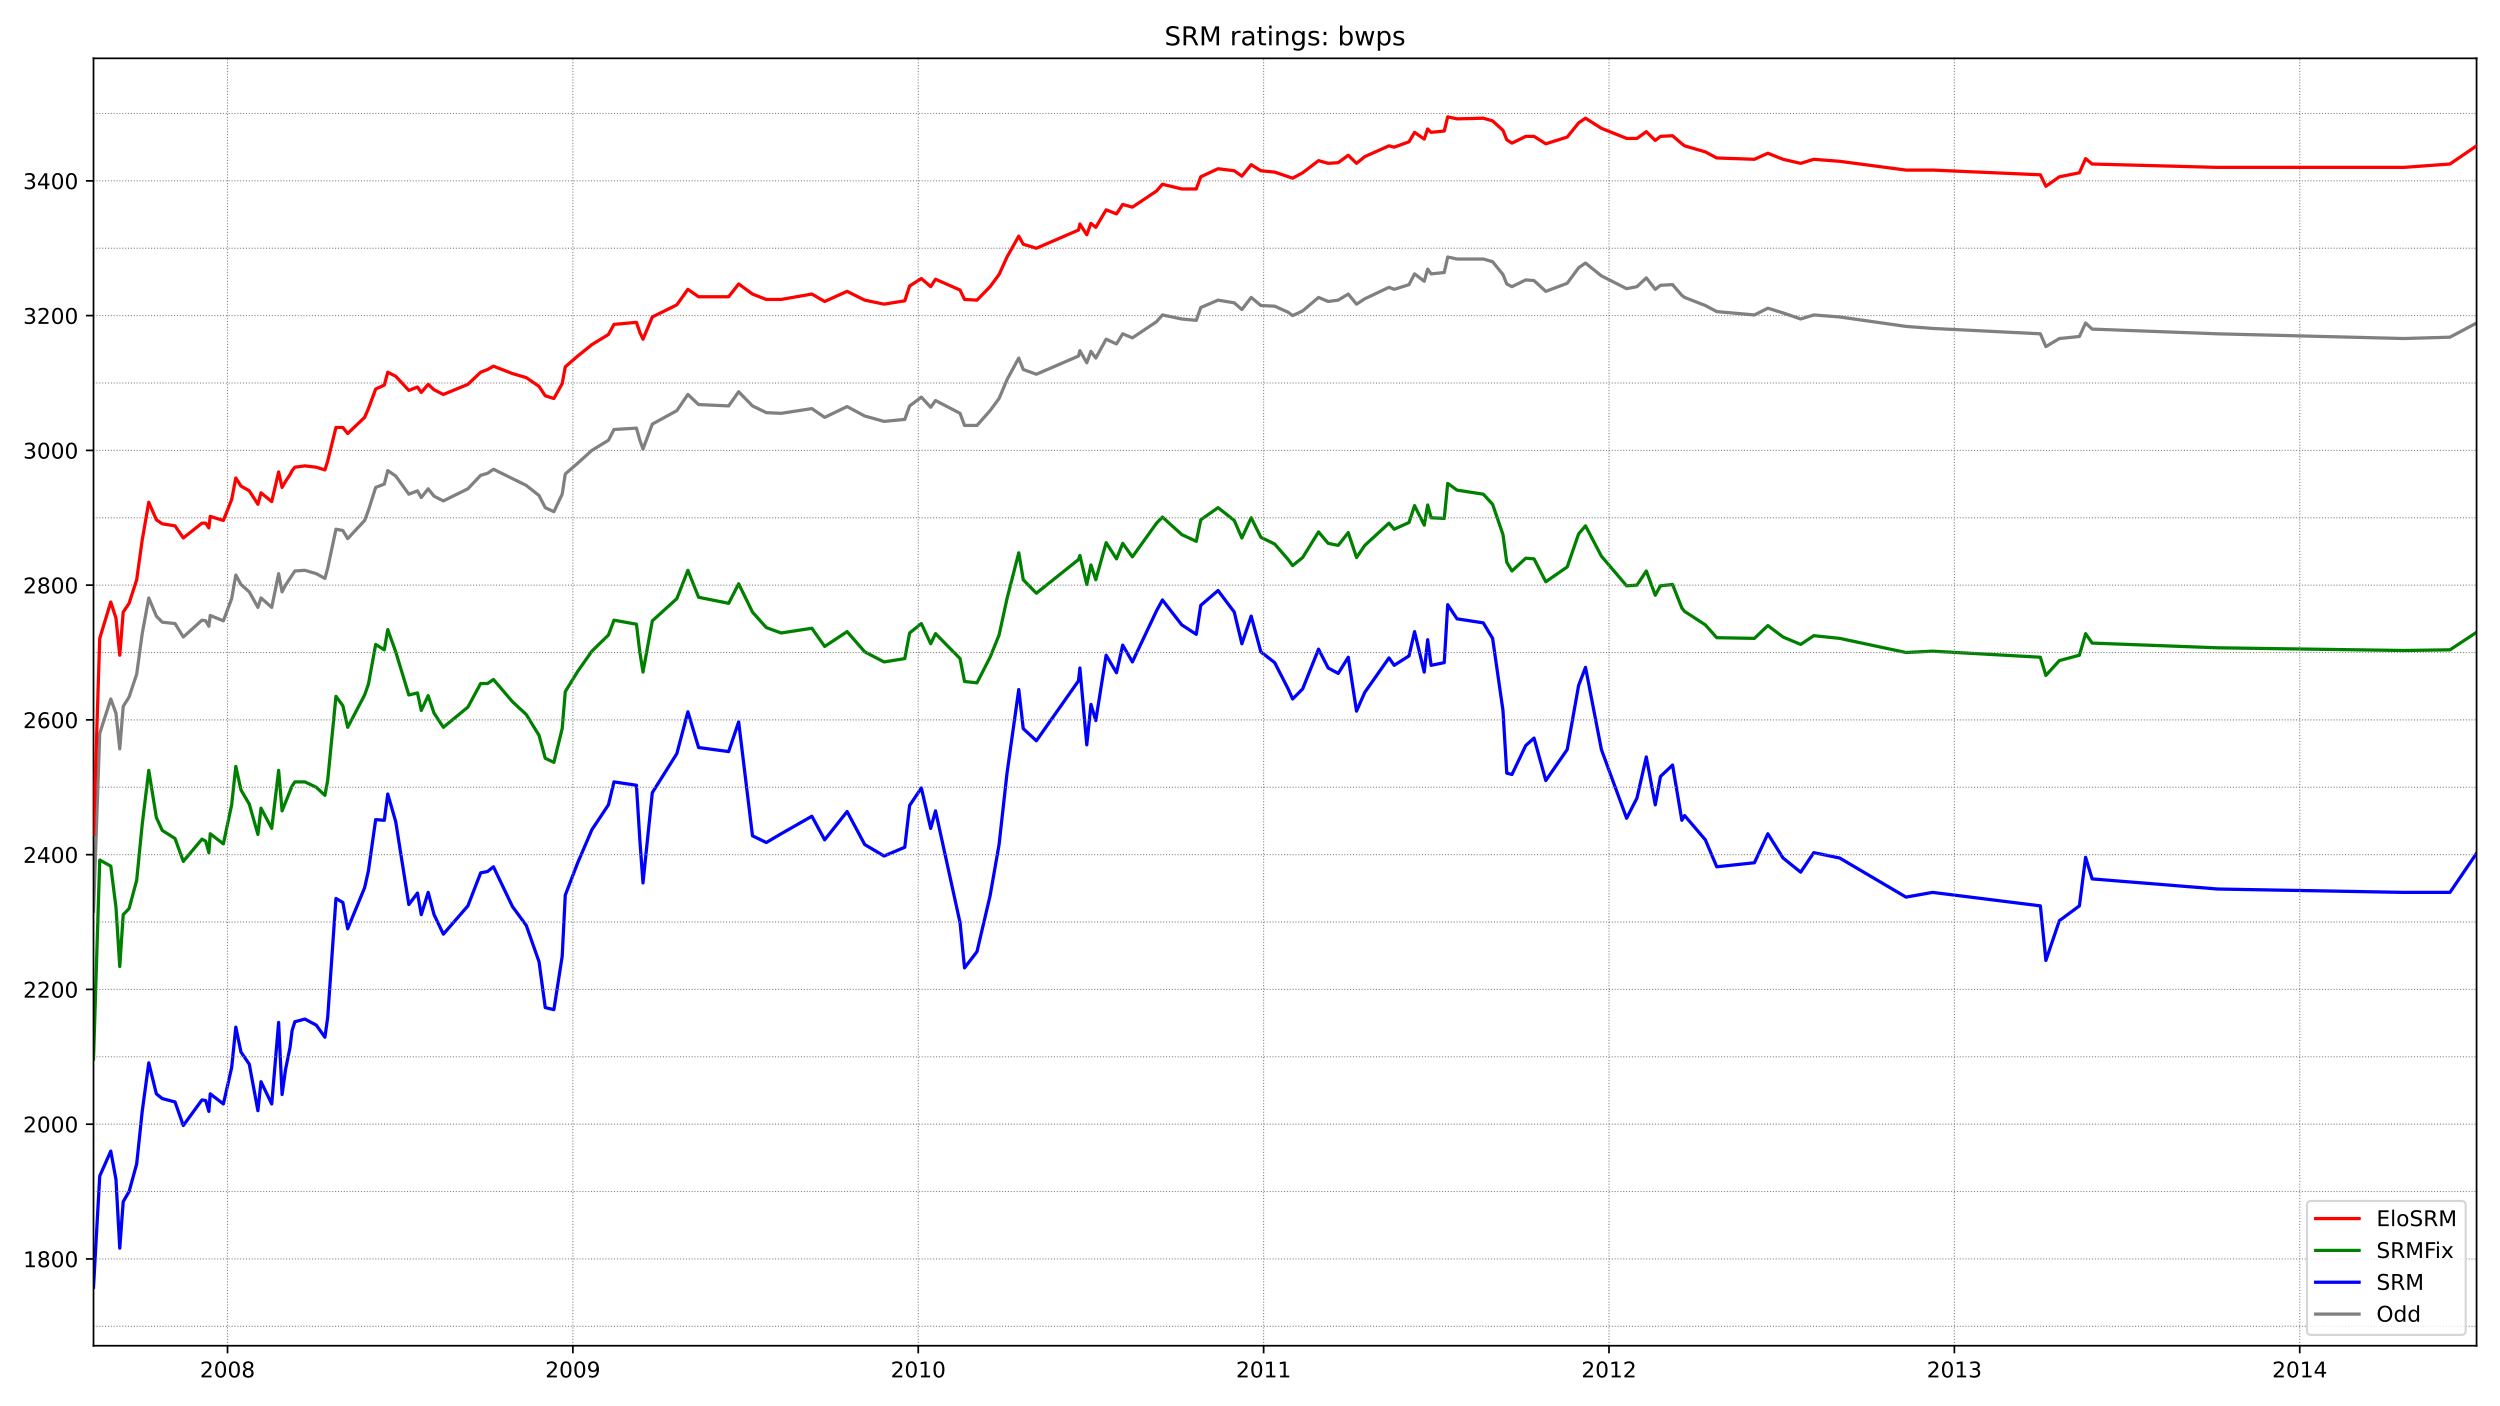 <?xml version="1.0" encoding="utf-8" standalone="no"?>
<!DOCTYPE svg PUBLIC "-//W3C//DTD SVG 1.1//EN"
  "http://www.w3.org/Graphics/SVG/1.1/DTD/svg11.dtd">
<!-- Created with matplotlib (https://matplotlib.org/) -->
<svg height="648pt" version="1.1" viewBox="0 0 1152 648" width="1152pt" xmlns="http://www.w3.org/2000/svg" xmlns:xlink="http://www.w3.org/1999/xlink">
 <defs>
  <style type="text/css">*{stroke-linecap:butt;stroke-linejoin:round;}</style>
 </defs>
 <g id="figure_1">
  <g id="patch_1">
   <path d="M 0 648 
L 1152 648 
L 1152 0 
L 0 0 
z
" style="fill:#ffffff;"/>
  </g>
  <g id="axes_1">
   <g id="patch_2">
    <path d="M 43.09 620.12 
L 1141.2 620.12 
L 1141.2 26.88 
L 43.09 26.88 
z
" style="fill:#ffffff;"/>
   </g>
   <g id="line2d_1">
    <path clip-path="url(#p8043d5fc83)" d="M 43.09 419.905 
L 45.955 337.937 
L 51.047 322.103 
L 53.435 328.623 
L 55.185 345.079 
L 56.777 325.518 
L 59.482 321.171 
L 62.983 310.615 
L 65.53 291.986 
L 68.553 275.53 
L 72.055 283.913 
L 74.76 286.708 
L 80.649 287.329 
L 84.468 293.538 
L 93.062 285.776 
L 94.813 286.087 
L 96.245 288.571 
L 96.881 283.603 
L 102.929 286.087 
L 106.749 275.841 
L 108.658 264.974 
L 111.046 269.321 
L 114.865 272.736 
L 118.844 279.877 
L 120.276 275.53 
L 125.21 279.877 
L 128.392 264.353 
L 129.984 272.736 
L 131.575 269.631 
L 135.872 263.111 
L 140.488 262.801 
L 145.739 264.353 
L 149.718 266.526 
L 150.991 261.869 
L 154.811 243.861 
L 157.994 244.482 
L 160.222 248.208 
L 168.02 239.825 
L 169.771 235.168 
L 173.113 224.611 
L 177.091 223.059 
L 178.683 216.849 
L 182.343 219.333 
L 188.391 227.716 
L 192.369 226.164 
L 194.12 229.268 
L 197.303 225.232 
L 200.008 228.647 
L 204.305 230.821 
L 215.605 225.232 
L 221.493 219.022 
L 224.676 218.091 
L 227.382 216.228 
L 242.5 223.68 
L 248.389 228.337 
L 251.253 233.926 
L 255.232 235.789 
L 259.052 227.716 
L 260.484 218.401 
L 266.213 213.434 
L 272.738 207.535 
L 280.377 202.877 
L 282.924 197.91 
L 293.268 197.289 
L 294.86 202.877 
L 296.292 206.914 
L 300.589 195.426 
L 311.888 189.216 
L 316.981 181.764 
L 321.914 186.422 
L 335.76 187.043 
L 340.375 180.523 
L 346.741 187.043 
L 353.107 190.148 
L 359.95 190.458 
L 374.114 188.285 
L 380.003 192.321 
L 390.347 187.353 
L 398.464 191.7 
L 407.376 194.184 
L 416.925 193.252 
L 419.153 187.043 
L 424.564 183.006 
L 428.861 187.664 
L 431.089 184.559 
L 442.388 190.458 
L 444.457 196.047 
L 450.186 196.047 
L 456.234 189.216 
L 460.372 183.627 
L 464.032 174.934 
L 469.443 164.998 
L 471.512 170.277 
L 477.56 172.45 
L 496.975 164.067 
L 497.612 161.583 
L 500.795 167.172 
L 502.705 161.894 
L 504.933 164.998 
L 509.707 156.305 
L 514.482 158.478 
L 517.346 153.821 
L 521.802 155.684 
L 532.943 148.232 
L 535.648 145.127 
L 544.56 146.99 
L 551.244 147.611 
L 553.313 141.712 
L 561.271 138.297 
L 568.75 139.539 
L 572.252 142.644 
L 576.549 137.055 
L 581.005 140.781 
L 587.371 141.091 
L 593.577 143.886 
L 595.646 145.438 
L 600.261 143.265 
L 607.582 137.055 
L 612.038 138.918 
L 616.654 138.297 
L 621.269 135.503 
L 625.088 140.16 
L 628.908 137.676 
L 640.048 132.398 
L 642.435 133.329 
L 649.279 131.156 
L 651.825 126.188 
L 656.281 129.603 
L 657.872 124.015 
L 659.464 126.188 
L 665.511 125.567 
L 667.103 118.426 
L 671.4 119.357 
L 683.495 119.357 
L 687.792 120.599 
L 692.566 126.498 
L 694.317 130.845 
L 696.704 132.087 
L 703.07 128.982 
L 706.89 129.293 
L 712.301 134.261 
L 722.168 130.535 
L 727.419 123.394 
L 730.602 121.22 
L 737.923 127.119 
L 749.541 133.019 
L 754.315 132.087 
L 758.612 128.051 
L 762.75 133.329 
L 765.137 131.466 
L 770.707 131.156 
L 775.004 136.123 
L 776.277 137.055 
L 785.826 140.781 
L 791.078 143.575 
L 808.425 145.127 
L 814.632 142.023 
L 821.634 144.196 
L 829.751 146.99 
L 835.798 145.127 
L 847.734 146.059 
L 878.29 150.406 
L 890.544 151.337 
L 940.198 153.821 
L 942.744 159.72 
L 948.951 155.994 
L 958.182 155.063 
L 961.046 148.853 
L 964.07 151.648 
L 1021.84 153.821 
L 1107.62 155.994 
L 1128.946 155.373 
L 1141.2 148.853 
L 1141.2 148.853 
" style="fill:none;stroke:#808080;stroke-linecap:square;stroke-width:1.5;"/>
   </g>
   <g id="line2d_2">
    <path clip-path="url(#p8043d5fc83)" d="M 43.09 593.155 
L 45.955 541.925 
L 51.047 530.437 
L 53.435 543.477 
L 55.185 575.147 
L 56.777 553.723 
L 59.482 549.066 
L 62.983 536.336 
L 65.53 512.118 
L 68.553 489.764 
L 72.055 504.046 
L 74.76 506.219 
L 80.649 507.772 
L 84.468 518.639 
L 93.062 506.84 
L 94.813 507.151 
L 96.245 512.118 
L 96.881 504.046 
L 102.929 508.703 
L 106.749 491.937 
L 108.658 473.308 
L 111.046 484.796 
L 114.865 490.385 
L 118.844 511.808 
L 120.276 498.457 
L 125.21 508.703 
L 128.392 471.135 
L 129.984 504.356 
L 131.575 492.869 
L 133.644 482.623 
L 134.599 474.86 
L 135.872 470.824 
L 140.488 469.582 
L 145.739 472.377 
L 149.718 477.965 
L 150.991 468.961 
L 154.811 414.006 
L 157.994 415.869 
L 160.222 427.978 
L 168.02 409.038 
L 169.771 401.276 
L 173.113 377.679 
L 177.091 377.99 
L 178.683 365.881 
L 182.343 378.611 
L 188.391 416.8 
L 192.369 411.522 
L 194.12 421.457 
L 197.303 411.211 
L 200.008 421.457 
L 204.305 430.461 
L 215.605 417.421 
L 221.493 402.207 
L 224.676 401.586 
L 227.382 399.413 
L 236.135 417.732 
L 242.5 426.425 
L 248.389 443.191 
L 251.253 464.304 
L 255.232 465.236 
L 259.052 440.707 
L 260.484 412.453 
L 266.213 397.55 
L 272.738 382.337 
L 280.377 370.849 
L 282.924 360.292 
L 293.268 361.845 
L 294.86 387.304 
L 296.292 406.865 
L 300.589 365.26 
L 311.888 347.252 
L 316.981 328.002 
L 321.914 344.458 
L 335.76 346.321 
L 340.375 332.659 
L 346.741 385.131 
L 353.107 388.236 
L 359.95 384.199 
L 374.114 376.127 
L 380.003 386.994 
L 390.347 373.953 
L 398.464 389.167 
L 407.376 394.445 
L 416.925 390.409 
L 419.153 371.159 
L 424.564 363.087 
L 428.861 381.716 
L 431.089 373.643 
L 442.388 425.183 
L 444.457 445.986 
L 450.186 438.534 
L 456.234 412.764 
L 460.372 389.167 
L 464.032 356.256 
L 469.443 317.756 
L 471.512 335.764 
L 477.56 341.353 
L 496.975 313.72 
L 497.612 307.821 
L 500.795 343.216 
L 502.705 324.587 
L 504.933 332.038 
L 509.707 301.921 
L 514.482 309.994 
L 517.346 297.264 
L 521.802 305.026 
L 532.943 281.43 
L 535.648 276.462 
L 544.56 287.95 
L 551.244 292.296 
L 553.313 278.946 
L 561.271 272.115 
L 568.75 282.051 
L 572.252 296.643 
L 576.549 283.913 
L 581.005 300.369 
L 587.371 305.337 
L 593.577 317.446 
L 595.646 322.103 
L 600.261 317.446 
L 607.582 299.127 
L 612.038 307.821 
L 616.654 310.304 
L 621.269 302.853 
L 625.088 327.692 
L 628.908 318.998 
L 640.048 303.163 
L 642.435 306.579 
L 649.279 302.232 
L 651.825 291.055 
L 656.281 309.684 
L 657.872 294.78 
L 659.464 306.579 
L 665.511 305.337 
L 667.103 278.635 
L 671.4 285.155 
L 683.495 287.018 
L 687.792 294.159 
L 692.566 327.381 
L 694.317 356.256 
L 696.704 356.877 
L 703.07 343.526 
L 706.89 340.111 
L 712.301 359.671 
L 722.168 345.389 
L 727.419 315.893 
L 730.602 307.51 
L 737.923 345.389 
L 749.541 377.058 
L 754.315 367.744 
L 758.612 348.804 
L 762.75 370.849 
L 765.137 357.808 
L 770.707 352.53 
L 775.004 377.99 
L 776.277 375.816 
L 785.826 386.994 
L 791.078 399.413 
L 808.425 397.55 
L 814.632 384.199 
L 821.634 395.377 
L 829.751 401.897 
L 835.798 392.893 
L 847.734 395.377 
L 878.29 413.385 
L 890.544 411.211 
L 940.198 417.421 
L 942.744 442.57 
L 948.951 424.252 
L 958.182 417.421 
L 961.046 395.066 
L 964.07 405.002 
L 1021.84 409.659 
L 1107.62 411.211 
L 1128.946 411.211 
L 1141.2 393.203 
L 1141.2 393.203 
" style="fill:none;stroke:#0000ff;stroke-linecap:square;stroke-width:1.5;"/>
   </g>
   <g id="matplotlib.axis_1">
    <g id="xtick_1">
     <g id="line2d_3">
      <defs>
       <path d="M 0 0 
L 0 3.5 
" id="m26799aa918" style="stroke:#000000;stroke-width:0.8;"/>
      </defs>
      <g>
       <use style="stroke:#000000;stroke-width:0.8;" x="104.839" xlink:href="#m26799aa918" y="620.12"/>
      </g>
     </g>
     <g id="text_1">
      <!-- 2008 -->
      <g transform="translate(92.114 634.718)scale(0.1 -0.1)">
       <defs>
        <path d="M 19.188 8.297 
L 53.609 8.297 
L 53.609 0 
L 7.328 0 
L 7.328 8.297 
Q 12.938 14.109 22.625 23.891 
Q 32.328 33.688 34.812 36.531 
Q 39.547 41.844 41.422 45.531 
Q 43.312 49.219 43.312 52.781 
Q 43.312 58.594 39.234 62.25 
Q 35.156 65.922 28.609 65.922 
Q 23.969 65.922 18.812 64.312 
Q 13.672 62.703 7.812 59.422 
L 7.812 69.391 
Q 13.766 71.781 18.938 73 
Q 24.125 74.219 28.422 74.219 
Q 39.75 74.219 46.484 68.547 
Q 53.219 62.891 53.219 53.422 
Q 53.219 48.922 51.531 44.891 
Q 49.859 40.875 45.406 35.406 
Q 44.188 33.984 37.641 27.219 
Q 31.109 20.453 19.188 8.297 
z
" id="DejaVuSans-50"/>
        <path d="M 31.781 66.406 
Q 24.172 66.406 20.328 58.906 
Q 16.5 51.422 16.5 36.375 
Q 16.5 21.391 20.328 13.891 
Q 24.172 6.391 31.781 6.391 
Q 39.453 6.391 43.281 13.891 
Q 47.125 21.391 47.125 36.375 
Q 47.125 51.422 43.281 58.906 
Q 39.453 66.406 31.781 66.406 
z
M 31.781 74.219 
Q 44.047 74.219 50.516 64.516 
Q 56.984 54.828 56.984 36.375 
Q 56.984 17.969 50.516 8.266 
Q 44.047 -1.422 31.781 -1.422 
Q 19.531 -1.422 13.062 8.266 
Q 6.594 17.969 6.594 36.375 
Q 6.594 54.828 13.062 64.516 
Q 19.531 74.219 31.781 74.219 
z
" id="DejaVuSans-48"/>
        <path d="M 31.781 34.625 
Q 24.75 34.625 20.719 30.859 
Q 16.703 27.094 16.703 20.516 
Q 16.703 13.922 20.719 10.156 
Q 24.75 6.391 31.781 6.391 
Q 38.812 6.391 42.859 10.172 
Q 46.922 13.969 46.922 20.516 
Q 46.922 27.094 42.891 30.859 
Q 38.875 34.625 31.781 34.625 
z
M 21.922 38.812 
Q 15.578 40.375 12.031 44.719 
Q 8.5 49.078 8.5 55.328 
Q 8.5 64.062 14.719 69.141 
Q 20.953 74.219 31.781 74.219 
Q 42.672 74.219 48.875 69.141 
Q 55.078 64.062 55.078 55.328 
Q 55.078 49.078 51.531 44.719 
Q 48 40.375 41.703 38.812 
Q 48.828 37.156 52.797 32.312 
Q 56.781 27.484 56.781 20.516 
Q 56.781 9.906 50.312 4.234 
Q 43.844 -1.422 31.781 -1.422 
Q 19.734 -1.422 13.25 4.234 
Q 6.781 9.906 6.781 20.516 
Q 6.781 27.484 10.781 32.312 
Q 14.797 37.156 21.922 38.812 
z
M 18.312 54.391 
Q 18.312 48.734 21.844 45.562 
Q 25.391 42.391 31.781 42.391 
Q 38.141 42.391 41.719 45.562 
Q 45.312 48.734 45.312 54.391 
Q 45.312 60.062 41.719 63.234 
Q 38.141 66.406 31.781 66.406 
Q 25.391 66.406 21.844 63.234 
Q 18.312 60.062 18.312 54.391 
z
" id="DejaVuSans-56"/>
       </defs>
       <use xlink:href="#DejaVuSans-50"/>
       <use x="63.623" xlink:href="#DejaVuSans-48"/>
       <use x="127.246" xlink:href="#DejaVuSans-48"/>
       <use x="190.869" xlink:href="#DejaVuSans-56"/>
      </g>
     </g>
    </g>
    <g id="xtick_2">
     <g id="line2d_4">
      <g>
       <use style="stroke:#000000;stroke-width:0.8;" x="263.985" xlink:href="#m26799aa918" y="620.12"/>
      </g>
     </g>
     <g id="text_2">
      <!-- 2009 -->
      <g transform="translate(251.26 634.718)scale(0.1 -0.1)">
       <defs>
        <path d="M 10.984 1.516 
L 10.984 10.5 
Q 14.703 8.734 18.5 7.812 
Q 22.312 6.891 25.984 6.891 
Q 35.75 6.891 40.891 13.453 
Q 46.047 20.016 46.781 33.406 
Q 43.953 29.203 39.594 26.953 
Q 35.25 24.703 29.984 24.703 
Q 19.047 24.703 12.672 31.312 
Q 6.297 37.938 6.297 49.422 
Q 6.297 60.641 12.938 67.422 
Q 19.578 74.219 30.609 74.219 
Q 43.266 74.219 49.922 64.516 
Q 56.594 54.828 56.594 36.375 
Q 56.594 19.141 48.406 8.859 
Q 40.234 -1.422 26.422 -1.422 
Q 22.703 -1.422 18.891 -0.688 
Q 15.094 0.047 10.984 1.516 
z
M 30.609 32.422 
Q 37.25 32.422 41.125 36.953 
Q 45.016 41.5 45.016 49.422 
Q 45.016 57.281 41.125 61.844 
Q 37.25 66.406 30.609 66.406 
Q 23.969 66.406 20.094 61.844 
Q 16.219 57.281 16.219 49.422 
Q 16.219 41.5 20.094 36.953 
Q 23.969 32.422 30.609 32.422 
z
" id="DejaVuSans-57"/>
       </defs>
       <use xlink:href="#DejaVuSans-50"/>
       <use x="63.623" xlink:href="#DejaVuSans-48"/>
       <use x="127.246" xlink:href="#DejaVuSans-48"/>
       <use x="190.869" xlink:href="#DejaVuSans-57"/>
      </g>
     </g>
    </g>
    <g id="xtick_3">
     <g id="line2d_5">
      <g>
       <use style="stroke:#000000;stroke-width:0.8;" x="423.132" xlink:href="#m26799aa918" y="620.12"/>
      </g>
     </g>
     <g id="text_3">
      <!-- 2010 -->
      <g transform="translate(410.407 634.718)scale(0.1 -0.1)">
       <defs>
        <path d="M 12.406 8.297 
L 28.516 8.297 
L 28.516 63.922 
L 10.984 60.406 
L 10.984 69.391 
L 28.422 72.906 
L 38.281 72.906 
L 38.281 8.297 
L 54.391 8.297 
L 54.391 0 
L 12.406 0 
z
" id="DejaVuSans-49"/>
       </defs>
       <use xlink:href="#DejaVuSans-50"/>
       <use x="63.623" xlink:href="#DejaVuSans-48"/>
       <use x="127.246" xlink:href="#DejaVuSans-49"/>
       <use x="190.869" xlink:href="#DejaVuSans-48"/>
      </g>
     </g>
    </g>
    <g id="xtick_4">
     <g id="line2d_6">
      <g>
       <use style="stroke:#000000;stroke-width:0.8;" x="582.278" xlink:href="#m26799aa918" y="620.12"/>
      </g>
     </g>
     <g id="text_4">
      <!-- 2011 -->
      <g transform="translate(569.553 634.718)scale(0.1 -0.1)">
       <use xlink:href="#DejaVuSans-50"/>
       <use x="63.623" xlink:href="#DejaVuSans-48"/>
       <use x="127.246" xlink:href="#DejaVuSans-49"/>
       <use x="190.869" xlink:href="#DejaVuSans-49"/>
      </g>
     </g>
    </g>
    <g id="xtick_5">
     <g id="line2d_7">
      <g>
       <use style="stroke:#000000;stroke-width:0.8;" x="741.424" xlink:href="#m26799aa918" y="620.12"/>
      </g>
     </g>
     <g id="text_5">
      <!-- 2012 -->
      <g transform="translate(728.699 634.718)scale(0.1 -0.1)">
       <use xlink:href="#DejaVuSans-50"/>
       <use x="63.623" xlink:href="#DejaVuSans-48"/>
       <use x="127.246" xlink:href="#DejaVuSans-49"/>
       <use x="190.869" xlink:href="#DejaVuSans-50"/>
      </g>
     </g>
    </g>
    <g id="xtick_6">
     <g id="line2d_8">
      <g>
       <use style="stroke:#000000;stroke-width:0.8;" x="900.571" xlink:href="#m26799aa918" y="620.12"/>
      </g>
     </g>
     <g id="text_6">
      <!-- 2013 -->
      <g transform="translate(887.846 634.718)scale(0.1 -0.1)">
       <defs>
        <path d="M 40.578 39.312 
Q 47.656 37.797 51.625 33 
Q 55.609 28.219 55.609 21.188 
Q 55.609 10.406 48.188 4.484 
Q 40.766 -1.422 27.094 -1.422 
Q 22.516 -1.422 17.656 -0.516 
Q 12.797 0.391 7.625 2.203 
L 7.625 11.719 
Q 11.719 9.328 16.594 8.109 
Q 21.484 6.891 26.812 6.891 
Q 36.078 6.891 40.938 10.547 
Q 45.797 14.203 45.797 21.188 
Q 45.797 27.641 41.281 31.266 
Q 36.766 34.906 28.719 34.906 
L 20.219 34.906 
L 20.219 43.016 
L 29.109 43.016 
Q 36.375 43.016 40.234 45.922 
Q 44.094 48.828 44.094 54.297 
Q 44.094 59.906 40.109 62.906 
Q 36.141 65.922 28.719 65.922 
Q 24.656 65.922 20.016 65.031 
Q 15.375 64.156 9.812 62.312 
L 9.812 71.094 
Q 15.438 72.656 20.344 73.438 
Q 25.25 74.219 29.594 74.219 
Q 40.828 74.219 47.359 69.109 
Q 53.906 64.016 53.906 55.328 
Q 53.906 49.266 50.438 45.094 
Q 46.969 40.922 40.578 39.312 
z
" id="DejaVuSans-51"/>
       </defs>
       <use xlink:href="#DejaVuSans-50"/>
       <use x="63.623" xlink:href="#DejaVuSans-48"/>
       <use x="127.246" xlink:href="#DejaVuSans-49"/>
       <use x="190.869" xlink:href="#DejaVuSans-51"/>
      </g>
     </g>
    </g>
    <g id="xtick_7">
     <g id="line2d_9">
      <g>
       <use style="stroke:#000000;stroke-width:0.8;" x="1059.717" xlink:href="#m26799aa918" y="620.12"/>
      </g>
     </g>
     <g id="text_7">
      <!-- 2014 -->
      <g transform="translate(1046.992 634.718)scale(0.1 -0.1)">
       <defs>
        <path d="M 37.797 64.312 
L 12.891 25.391 
L 37.797 25.391 
z
M 35.203 72.906 
L 47.609 72.906 
L 47.609 25.391 
L 58.016 25.391 
L 58.016 17.188 
L 47.609 17.188 
L 47.609 0 
L 37.797 0 
L 37.797 17.188 
L 4.891 17.188 
L 4.891 26.703 
z
" id="DejaVuSans-52"/>
       </defs>
       <use xlink:href="#DejaVuSans-50"/>
       <use x="63.623" xlink:href="#DejaVuSans-48"/>
       <use x="127.246" xlink:href="#DejaVuSans-49"/>
       <use x="190.869" xlink:href="#DejaVuSans-52"/>
      </g>
     </g>
    </g>
   </g>
   <g id="matplotlib.axis_2">
    <g id="ytick_1">
     <g id="line2d_10">
      <defs>
       <path d="M 0 0 
L -3.5 0 
" id="m050424edd7" style="stroke:#000000;stroke-width:0.8;"/>
      </defs>
      <g>
       <use style="stroke:#000000;stroke-width:0.8;" x="43.09" xlink:href="#m050424edd7" y="580.114"/>
      </g>
     </g>
     <g id="text_8">
      <!-- 1800 -->
      <g transform="translate(10.64 583.913)scale(0.1 -0.1)">
       <use xlink:href="#DejaVuSans-49"/>
       <use x="63.623" xlink:href="#DejaVuSans-56"/>
       <use x="127.246" xlink:href="#DejaVuSans-48"/>
       <use x="190.869" xlink:href="#DejaVuSans-48"/>
      </g>
     </g>
    </g>
    <g id="ytick_2">
     <g id="line2d_11">
      <g>
       <use style="stroke:#000000;stroke-width:0.8;" x="43.09" xlink:href="#m050424edd7" y="518.018"/>
      </g>
     </g>
     <g id="text_9">
      <!-- 2000 -->
      <g transform="translate(10.64 521.817)scale(0.1 -0.1)">
       <use xlink:href="#DejaVuSans-50"/>
       <use x="63.623" xlink:href="#DejaVuSans-48"/>
       <use x="127.246" xlink:href="#DejaVuSans-48"/>
       <use x="190.869" xlink:href="#DejaVuSans-48"/>
      </g>
     </g>
    </g>
    <g id="ytick_3">
     <g id="line2d_12">
      <g>
       <use style="stroke:#000000;stroke-width:0.8;" x="43.09" xlink:href="#m050424edd7" y="455.921"/>
      </g>
     </g>
     <g id="text_10">
      <!-- 2200 -->
      <g transform="translate(10.64 459.72)scale(0.1 -0.1)">
       <use xlink:href="#DejaVuSans-50"/>
       <use x="63.623" xlink:href="#DejaVuSans-50"/>
       <use x="127.246" xlink:href="#DejaVuSans-48"/>
       <use x="190.869" xlink:href="#DejaVuSans-48"/>
      </g>
     </g>
    </g>
    <g id="ytick_4">
     <g id="line2d_13">
      <g>
       <use style="stroke:#000000;stroke-width:0.8;" x="43.09" xlink:href="#m050424edd7" y="393.824"/>
      </g>
     </g>
     <g id="text_11">
      <!-- 2400 -->
      <g transform="translate(10.64 397.624)scale(0.1 -0.1)">
       <use xlink:href="#DejaVuSans-50"/>
       <use x="63.623" xlink:href="#DejaVuSans-52"/>
       <use x="127.246" xlink:href="#DejaVuSans-48"/>
       <use x="190.869" xlink:href="#DejaVuSans-48"/>
      </g>
     </g>
    </g>
    <g id="ytick_5">
     <g id="line2d_14">
      <g>
       <use style="stroke:#000000;stroke-width:0.8;" x="43.09" xlink:href="#m050424edd7" y="331.728"/>
      </g>
     </g>
     <g id="text_12">
      <!-- 2600 -->
      <g transform="translate(10.64 335.527)scale(0.1 -0.1)">
       <defs>
        <path d="M 33.016 40.375 
Q 26.375 40.375 22.484 35.828 
Q 18.609 31.297 18.609 23.391 
Q 18.609 15.531 22.484 10.953 
Q 26.375 6.391 33.016 6.391 
Q 39.656 6.391 43.531 10.953 
Q 47.406 15.531 47.406 23.391 
Q 47.406 31.297 43.531 35.828 
Q 39.656 40.375 33.016 40.375 
z
M 52.594 71.297 
L 52.594 62.312 
Q 48.875 64.062 45.094 64.984 
Q 41.312 65.922 37.594 65.922 
Q 27.828 65.922 22.672 59.328 
Q 17.531 52.734 16.797 39.406 
Q 19.672 43.656 24.016 45.922 
Q 28.375 48.188 33.594 48.188 
Q 44.578 48.188 50.953 41.516 
Q 57.328 34.859 57.328 23.391 
Q 57.328 12.156 50.688 5.359 
Q 44.047 -1.422 33.016 -1.422 
Q 20.359 -1.422 13.672 8.266 
Q 6.984 17.969 6.984 36.375 
Q 6.984 53.656 15.188 63.938 
Q 23.391 74.219 37.203 74.219 
Q 40.922 74.219 44.703 73.484 
Q 48.484 72.75 52.594 71.297 
z
" id="DejaVuSans-54"/>
       </defs>
       <use xlink:href="#DejaVuSans-50"/>
       <use x="63.623" xlink:href="#DejaVuSans-54"/>
       <use x="127.246" xlink:href="#DejaVuSans-48"/>
       <use x="190.869" xlink:href="#DejaVuSans-48"/>
      </g>
     </g>
    </g>
    <g id="ytick_6">
     <g id="line2d_15">
      <g>
       <use style="stroke:#000000;stroke-width:0.8;" x="43.09" xlink:href="#m050424edd7" y="269.631"/>
      </g>
     </g>
     <g id="text_13">
      <!-- 2800 -->
      <g transform="translate(10.64 273.43)scale(0.1 -0.1)">
       <use xlink:href="#DejaVuSans-50"/>
       <use x="63.623" xlink:href="#DejaVuSans-56"/>
       <use x="127.246" xlink:href="#DejaVuSans-48"/>
       <use x="190.869" xlink:href="#DejaVuSans-48"/>
      </g>
     </g>
    </g>
    <g id="ytick_7">
     <g id="line2d_16">
      <g>
       <use style="stroke:#000000;stroke-width:0.8;" x="43.09" xlink:href="#m050424edd7" y="207.535"/>
      </g>
     </g>
     <g id="text_14">
      <!-- 3000 -->
      <g transform="translate(10.64 211.334)scale(0.1 -0.1)">
       <use xlink:href="#DejaVuSans-51"/>
       <use x="63.623" xlink:href="#DejaVuSans-48"/>
       <use x="127.246" xlink:href="#DejaVuSans-48"/>
       <use x="190.869" xlink:href="#DejaVuSans-48"/>
      </g>
     </g>
    </g>
    <g id="ytick_8">
     <g id="line2d_17">
      <g>
       <use style="stroke:#000000;stroke-width:0.8;" x="43.09" xlink:href="#m050424edd7" y="145.438"/>
      </g>
     </g>
     <g id="text_15">
      <!-- 3200 -->
      <g transform="translate(10.64 149.237)scale(0.1 -0.1)">
       <use xlink:href="#DejaVuSans-51"/>
       <use x="63.623" xlink:href="#DejaVuSans-50"/>
       <use x="127.246" xlink:href="#DejaVuSans-48"/>
       <use x="190.869" xlink:href="#DejaVuSans-48"/>
      </g>
     </g>
    </g>
    <g id="ytick_9">
     <g id="line2d_18">
      <g>
       <use style="stroke:#000000;stroke-width:0.8;" x="43.09" xlink:href="#m050424edd7" y="83.341"/>
      </g>
     </g>
     <g id="text_16">
      <!-- 3400 -->
      <g transform="translate(10.64 87.141)scale(0.1 -0.1)">
       <use xlink:href="#DejaVuSans-51"/>
       <use x="63.623" xlink:href="#DejaVuSans-52"/>
       <use x="127.246" xlink:href="#DejaVuSans-48"/>
       <use x="190.869" xlink:href="#DejaVuSans-48"/>
      </g>
     </g>
    </g>
   </g>
   <g id="line2d_19">
    <path clip-path="url(#p8043d5fc83)" d="M 43.09 487.901 
L 45.955 396.308 
L 51.047 399.103 
L 53.435 418.042 
L 55.185 445.365 
L 56.777 421.457 
L 59.482 418.663 
L 62.983 405.623 
L 65.53 379.853 
L 68.553 355.014 
L 72.055 376.748 
L 74.76 382.647 
L 80.649 386.373 
L 84.468 396.929 
L 93.062 386.683 
L 94.813 387.615 
L 96.245 392.893 
L 96.881 384.199 
L 102.929 388.857 
L 106.749 370.849 
L 108.658 353.151 
L 111.046 364.018 
L 114.865 370.538 
L 118.844 384.51 
L 120.276 372.401 
L 125.21 381.716 
L 128.392 355.014 
L 129.984 373.643 
L 134.599 362.155 
L 135.872 360.292 
L 140.488 360.292 
L 145.739 362.776 
L 149.718 366.502 
L 150.991 359.671 
L 154.811 320.861 
L 157.994 325.208 
L 160.222 335.143 
L 168.02 320.24 
L 169.771 315.272 
L 173.113 296.954 
L 177.091 299.438 
L 178.683 290.123 
L 182.343 300.369 
L 188.391 320.24 
L 192.369 319.308 
L 194.12 327.381 
L 197.303 320.55 
L 200.008 328.623 
L 204.305 335.143 
L 215.605 325.829 
L 221.493 314.962 
L 224.676 314.962 
L 227.382 313.099 
L 236.135 323.345 
L 242.5 329.244 
L 248.389 338.869 
L 251.253 349.425 
L 255.232 351.288 
L 259.052 335.764 
L 260.484 318.688 
L 266.213 309.373 
L 272.738 300.059 
L 280.377 292.607 
L 282.924 285.776 
L 293.268 287.639 
L 294.86 300.679 
L 296.292 309.684 
L 300.589 286.087 
L 311.888 275.841 
L 316.981 262.801 
L 321.914 275.22 
L 335.76 278.014 
L 340.375 269.01 
L 346.741 282.051 
L 353.107 289.192 
L 359.95 291.675 
L 374.114 289.502 
L 380.003 297.885 
L 390.347 291.055 
L 398.464 300.369 
L 407.376 305.026 
L 416.925 303.474 
L 419.153 291.675 
L 424.564 287.329 
L 428.861 296.643 
L 431.089 291.986 
L 442.388 303.474 
L 444.457 314.03 
L 450.186 314.651 
L 456.234 302.853 
L 460.372 292.607 
L 464.032 275.841 
L 469.443 254.728 
L 471.512 267.147 
L 477.56 273.357 
L 496.975 257.833 
L 497.612 255.97 
L 500.795 269.321 
L 502.705 260.317 
L 504.933 267.147 
L 509.707 250.071 
L 514.482 257.522 
L 517.346 250.381 
L 521.802 256.591 
L 532.943 241.067 
L 535.648 238.272 
L 544.56 246.345 
L 551.244 249.45 
L 553.313 239.514 
L 561.271 233.926 
L 568.75 239.825 
L 572.252 247.897 
L 576.549 238.583 
L 581.005 247.587 
L 587.371 250.692 
L 593.577 257.833 
L 595.646 260.627 
L 600.261 256.901 
L 607.582 245.103 
L 612.038 250.381 
L 616.654 251.313 
L 621.269 245.414 
L 625.088 256.901 
L 628.908 251.313 
L 640.048 241.067 
L 642.435 243.861 
L 649.279 240.756 
L 651.825 232.994 
L 656.281 241.998 
L 657.872 232.684 
L 659.464 238.583 
L 665.511 238.893 
L 667.103 222.748 
L 671.4 225.853 
L 683.495 227.716 
L 687.792 232.373 
L 692.566 246.345 
L 694.317 259.075 
L 696.704 263.111 
L 703.07 257.212 
L 706.89 257.522 
L 712.301 268.079 
L 722.168 261.248 
L 727.419 246.034 
L 730.602 242.309 
L 737.923 256.28 
L 749.541 269.942 
L 754.315 269.631 
L 758.612 263.111 
L 762.75 274.288 
L 765.137 269.942 
L 770.707 269.321 
L 775.004 280.188 
L 776.277 281.74 
L 785.826 287.95 
L 791.078 293.849 
L 808.425 294.159 
L 814.632 288.26 
L 821.634 293.538 
L 829.751 296.954 
L 835.798 292.917 
L 847.734 294.159 
L 878.29 300.679 
L 890.544 300.059 
L 940.198 302.853 
L 942.744 311.236 
L 948.951 304.405 
L 958.182 301.921 
L 961.046 291.986 
L 964.07 296.333 
L 1021.84 298.506 
L 1107.62 299.748 
L 1128.946 299.438 
L 1141.2 291.365 
L 1141.2 291.365 
" style="fill:none;stroke:#008000;stroke-linecap:square;stroke-width:1.5;"/>
   </g>
   <g id="line2d_20">
    <path clip-path="url(#p8043d5fc83)" d="M 43.09 611.163 
L 1141.2 611.163 
" style="fill:none;stroke:#808080;stroke-dasharray:0.5,0.825;stroke-dashoffset:0;stroke-width:0.5;"/>
   </g>
   <g id="line2d_21">
    <path clip-path="url(#p8043d5fc83)" d="M 43.09 580.114 
L 1141.2 580.114 
" style="fill:none;stroke:#808080;stroke-dasharray:0.5,0.825;stroke-dashoffset:0;stroke-width:0.5;"/>
   </g>
   <g id="line2d_22">
    <path clip-path="url(#p8043d5fc83)" d="M 43.09 549.066 
L 1141.2 549.066 
" style="fill:none;stroke:#808080;stroke-dasharray:0.5,0.825;stroke-dashoffset:0;stroke-width:0.5;"/>
   </g>
   <g id="line2d_23">
    <path clip-path="url(#p8043d5fc83)" d="M 43.09 518.018 
L 1141.2 518.018 
" style="fill:none;stroke:#808080;stroke-dasharray:0.5,0.825;stroke-dashoffset:0;stroke-width:0.5;"/>
   </g>
   <g id="line2d_24">
    <path clip-path="url(#p8043d5fc83)" d="M 43.09 486.969 
L 1141.2 486.969 
" style="fill:none;stroke:#808080;stroke-dasharray:0.5,0.825;stroke-dashoffset:0;stroke-width:0.5;"/>
   </g>
   <g id="line2d_25">
    <path clip-path="url(#p8043d5fc83)" d="M 43.09 455.921 
L 1141.2 455.921 
" style="fill:none;stroke:#808080;stroke-dasharray:0.5,0.825;stroke-dashoffset:0;stroke-width:0.5;"/>
   </g>
   <g id="line2d_26">
    <path clip-path="url(#p8043d5fc83)" d="M 43.09 424.873 
L 1141.2 424.873 
" style="fill:none;stroke:#808080;stroke-dasharray:0.5,0.825;stroke-dashoffset:0;stroke-width:0.5;"/>
   </g>
   <g id="line2d_27">
    <path clip-path="url(#p8043d5fc83)" d="M 43.09 393.824 
L 1141.2 393.824 
" style="fill:none;stroke:#808080;stroke-dasharray:0.5,0.825;stroke-dashoffset:0;stroke-width:0.5;"/>
   </g>
   <g id="line2d_28">
    <path clip-path="url(#p8043d5fc83)" d="M 43.09 362.776 
L 1141.2 362.776 
" style="fill:none;stroke:#808080;stroke-dasharray:0.5,0.825;stroke-dashoffset:0;stroke-width:0.5;"/>
   </g>
   <g id="line2d_29">
    <path clip-path="url(#p8043d5fc83)" d="M 43.09 331.728 
L 1141.2 331.728 
" style="fill:none;stroke:#808080;stroke-dasharray:0.5,0.825;stroke-dashoffset:0;stroke-width:0.5;"/>
   </g>
   <g id="line2d_30">
    <path clip-path="url(#p8043d5fc83)" d="M 43.09 300.679 
L 1141.2 300.679 
" style="fill:none;stroke:#808080;stroke-dasharray:0.5,0.825;stroke-dashoffset:0;stroke-width:0.5;"/>
   </g>
   <g id="line2d_31">
    <path clip-path="url(#p8043d5fc83)" d="M 43.09 269.631 
L 1141.2 269.631 
" style="fill:none;stroke:#808080;stroke-dasharray:0.5,0.825;stroke-dashoffset:0;stroke-width:0.5;"/>
   </g>
   <g id="line2d_32">
    <path clip-path="url(#p8043d5fc83)" d="M 43.09 238.583 
L 1141.2 238.583 
" style="fill:none;stroke:#808080;stroke-dasharray:0.5,0.825;stroke-dashoffset:0;stroke-width:0.5;"/>
   </g>
   <g id="line2d_33">
    <path clip-path="url(#p8043d5fc83)" d="M 43.09 207.535 
L 1141.2 207.535 
" style="fill:none;stroke:#808080;stroke-dasharray:0.5,0.825;stroke-dashoffset:0;stroke-width:0.5;"/>
   </g>
   <g id="line2d_34">
    <path clip-path="url(#p8043d5fc83)" d="M 43.09 176.486 
L 1141.2 176.486 
" style="fill:none;stroke:#808080;stroke-dasharray:0.5,0.825;stroke-dashoffset:0;stroke-width:0.5;"/>
   </g>
   <g id="line2d_35">
    <path clip-path="url(#p8043d5fc83)" d="M 43.09 145.438 
L 1141.2 145.438 
" style="fill:none;stroke:#808080;stroke-dasharray:0.5,0.825;stroke-dashoffset:0;stroke-width:0.5;"/>
   </g>
   <g id="line2d_36">
    <path clip-path="url(#p8043d5fc83)" d="M 43.09 114.39 
L 1141.2 114.39 
" style="fill:none;stroke:#808080;stroke-dasharray:0.5,0.825;stroke-dashoffset:0;stroke-width:0.5;"/>
   </g>
   <g id="line2d_37">
    <path clip-path="url(#p8043d5fc83)" d="M 43.09 83.341 
L 1141.2 83.341 
" style="fill:none;stroke:#808080;stroke-dasharray:0.5,0.825;stroke-dashoffset:0;stroke-width:0.5;"/>
   </g>
   <g id="line2d_38">
    <path clip-path="url(#p8043d5fc83)" d="M 43.09 52.293 
L 1141.2 52.293 
" style="fill:none;stroke:#808080;stroke-dasharray:0.5,0.825;stroke-dashoffset:0;stroke-width:0.5;"/>
   </g>
   <g id="line2d_39">
    <path clip-path="url(#p8043d5fc83)" d="M 104.839 620.12 
L 104.839 26.88 
" style="fill:none;stroke:#808080;stroke-dasharray:0.5,0.825;stroke-dashoffset:0;stroke-width:0.5;"/>
   </g>
   <g id="line2d_40">
    <path clip-path="url(#p8043d5fc83)" d="M 263.985 620.12 
L 263.985 26.88 
" style="fill:none;stroke:#808080;stroke-dasharray:0.5,0.825;stroke-dashoffset:0;stroke-width:0.5;"/>
   </g>
   <g id="line2d_41">
    <path clip-path="url(#p8043d5fc83)" d="M 423.132 620.12 
L 423.132 26.88 
" style="fill:none;stroke:#808080;stroke-dasharray:0.5,0.825;stroke-dashoffset:0;stroke-width:0.5;"/>
   </g>
   <g id="line2d_42">
    <path clip-path="url(#p8043d5fc83)" d="M 582.278 620.12 
L 582.278 26.88 
" style="fill:none;stroke:#808080;stroke-dasharray:0.5,0.825;stroke-dashoffset:0;stroke-width:0.5;"/>
   </g>
   <g id="line2d_43">
    <path clip-path="url(#p8043d5fc83)" d="M 741.424 620.12 
L 741.424 26.88 
" style="fill:none;stroke:#808080;stroke-dasharray:0.5,0.825;stroke-dashoffset:0;stroke-width:0.5;"/>
   </g>
   <g id="line2d_44">
    <path clip-path="url(#p8043d5fc83)" d="M 900.571 620.12 
L 900.571 26.88 
" style="fill:none;stroke:#808080;stroke-dasharray:0.5,0.825;stroke-dashoffset:0;stroke-width:0.5;"/>
   </g>
   <g id="line2d_45">
    <path clip-path="url(#p8043d5fc83)" d="M 1059.717 620.12 
L 1059.717 26.88 
" style="fill:none;stroke:#808080;stroke-dasharray:0.5,0.825;stroke-dashoffset:0;stroke-width:0.5;"/>
   </g>
   <g id="patch_3">
    <path d="M 43.09 620.12 
L 43.09 26.88 
" style="fill:none;stroke:#000000;stroke-linecap:square;stroke-linejoin:miter;stroke-width:0.8;"/>
   </g>
   <g id="patch_4">
    <path d="M 1141.2 620.12 
L 1141.2 26.88 
" style="fill:none;stroke:#000000;stroke-linecap:square;stroke-linejoin:miter;stroke-width:0.8;"/>
   </g>
   <g id="patch_5">
    <path d="M 43.09 620.12 
L 1141.2 620.12 
" style="fill:none;stroke:#000000;stroke-linecap:square;stroke-linejoin:miter;stroke-width:0.8;"/>
   </g>
   <g id="patch_6">
    <path d="M 43.09 26.88 
L 1141.2 26.88 
" style="fill:none;stroke:#000000;stroke-linecap:square;stroke-linejoin:miter;stroke-width:0.8;"/>
   </g>
   <g id="line2d_46">
    <path clip-path="url(#p8043d5fc83)" d="M 43.09 384.51 
L 45.955 294.159 
L 51.047 277.393 
L 53.435 284.845 
L 55.185 301.921 
L 56.777 282.051 
L 59.482 278.014 
L 62.983 267.147 
L 65.53 248.829 
L 68.553 231.442 
L 72.055 239.514 
L 74.76 241.377 
L 80.649 242.309 
L 84.468 247.897 
L 93.062 241.067 
L 94.813 241.067 
L 96.245 243.24 
L 96.881 237.962 
L 102.929 239.825 
L 106.749 230.2 
L 108.658 220.264 
L 111.046 223.99 
L 114.865 226.164 
L 118.844 232.373 
L 120.276 227.095 
L 125.21 231.131 
L 128.392 217.47 
L 129.984 224.611 
L 131.575 221.817 
L 133.644 218.712 
L 134.599 216.849 
L 135.872 215.297 
L 140.488 214.676 
L 145.739 215.297 
L 149.718 216.539 
L 150.991 212.502 
L 154.811 196.978 
L 157.994 196.978 
L 160.222 199.772 
L 168.02 192.321 
L 169.771 188.285 
L 173.113 179.281 
L 177.091 177.418 
L 178.683 171.519 
L 182.343 173.381 
L 188.391 179.902 
L 192.369 178.349 
L 194.12 180.833 
L 197.303 177.107 
L 200.008 179.591 
L 204.305 181.764 
L 215.605 177.107 
L 221.493 171.519 
L 224.676 170.277 
L 227.382 168.724 
L 236.135 172.14 
L 242.5 174.002 
L 248.389 178.039 
L 251.253 182.385 
L 255.232 183.627 
L 259.052 176.797 
L 260.484 169.035 
L 266.213 164.067 
L 272.738 158.789 
L 280.377 154.131 
L 282.924 149.474 
L 293.268 148.543 
L 294.86 153.2 
L 296.292 156.305 
L 300.589 146.059 
L 311.888 140.47 
L 316.981 133.329 
L 321.914 136.744 
L 335.76 136.744 
L 340.375 130.845 
L 346.741 135.503 
L 353.107 137.986 
L 359.95 137.986 
L 374.114 135.503 
L 380.003 138.918 
L 390.347 134.261 
L 398.464 138.297 
L 407.376 140.16 
L 416.925 138.607 
L 419.153 131.777 
L 424.564 128.361 
L 428.861 132.087 
L 431.089 128.672 
L 442.388 133.64 
L 444.457 137.986 
L 450.186 138.297 
L 456.234 132.087 
L 460.372 126.498 
L 464.032 118.426 
L 469.443 108.801 
L 471.512 112.527 
L 477.56 114.39 
L 496.975 106.007 
L 497.612 103.212 
L 500.795 108.18 
L 502.705 102.902 
L 504.933 104.765 
L 509.707 96.692 
L 514.482 98.555 
L 517.346 94.208 
L 521.802 95.45 
L 532.943 87.999 
L 535.648 84.894 
L 544.56 87.067 
L 551.244 87.067 
L 553.313 81.478 
L 561.271 77.753 
L 568.75 78.684 
L 572.252 81.168 
L 576.549 75.89 
L 581.005 78.684 
L 587.371 79.305 
L 595.646 82.099 
L 600.261 79.616 
L 607.582 74.027 
L 612.038 75.269 
L 616.654 74.958 
L 621.269 71.543 
L 625.088 75.269 
L 628.908 72.164 
L 640.048 67.196 
L 642.435 67.817 
L 649.279 65.333 
L 651.825 60.987 
L 656.281 64.091 
L 657.872 59.434 
L 659.464 60.987 
L 665.511 60.366 
L 667.103 53.845 
L 671.4 54.777 
L 683.495 54.466 
L 687.792 55.708 
L 692.566 60.055 
L 694.317 64.402 
L 696.704 65.954 
L 703.07 62.849 
L 706.89 62.849 
L 712.301 66.265 
L 722.168 63.16 
L 727.419 56.64 
L 730.602 54.466 
L 737.923 59.124 
L 749.541 63.781 
L 754.315 63.781 
L 758.612 60.676 
L 762.75 64.712 
L 765.137 62.849 
L 770.707 62.539 
L 775.004 66.265 
L 776.277 67.196 
L 785.826 69.991 
L 791.078 72.785 
L 808.425 73.406 
L 814.632 70.612 
L 821.634 73.406 
L 829.751 75.269 
L 835.798 73.406 
L 847.734 74.337 
L 878.29 78.374 
L 890.544 78.374 
L 940.198 80.547 
L 942.744 85.825 
L 948.951 81.478 
L 958.182 79.616 
L 961.046 73.095 
L 964.07 75.579 
L 1021.84 77.132 
L 1107.62 77.132 
L 1128.946 75.579 
L 1141.2 67.196 
L 1141.2 67.196 
" style="fill:none;stroke:#ff0000;stroke-linecap:square;stroke-width:1.5;"/>
   </g>
   <g id="text_17">
    <!-- SRM ratings: bwps -->
    <g transform="translate(536.605 20.88)scale(0.12 -0.12)">
     <defs>
      <path d="M 53.516 70.516 
L 53.516 60.891 
Q 47.906 63.578 42.922 64.891 
Q 37.938 66.219 33.297 66.219 
Q 25.25 66.219 20.875 63.094 
Q 16.5 59.969 16.5 54.203 
Q 16.5 49.359 19.406 46.891 
Q 22.312 44.438 30.422 42.922 
L 36.375 41.703 
Q 47.406 39.594 52.656 34.297 
Q 57.906 29 57.906 20.125 
Q 57.906 9.516 50.797 4.047 
Q 43.703 -1.422 29.984 -1.422 
Q 24.812 -1.422 18.969 -0.25 
Q 13.141 0.922 6.891 3.219 
L 6.891 13.375 
Q 12.891 10.016 18.656 8.297 
Q 24.422 6.594 29.984 6.594 
Q 38.422 6.594 43.016 9.906 
Q 47.609 13.234 47.609 19.391 
Q 47.609 24.75 44.312 27.781 
Q 41.016 30.812 33.5 32.328 
L 27.484 33.5 
Q 16.453 35.688 11.516 40.375 
Q 6.594 45.062 6.594 53.422 
Q 6.594 63.094 13.406 68.656 
Q 20.219 74.219 32.172 74.219 
Q 37.312 74.219 42.625 73.281 
Q 47.953 72.359 53.516 70.516 
z
" id="DejaVuSans-83"/>
      <path d="M 44.391 34.188 
Q 47.562 33.109 50.562 29.594 
Q 53.562 26.078 56.594 19.922 
L 66.609 0 
L 56 0 
L 46.688 18.703 
Q 43.062 26.031 39.672 28.422 
Q 36.281 30.812 30.422 30.812 
L 19.672 30.812 
L 19.672 0 
L 9.812 0 
L 9.812 72.906 
L 32.078 72.906 
Q 44.578 72.906 50.734 67.672 
Q 56.891 62.453 56.891 51.906 
Q 56.891 45.016 53.688 40.469 
Q 50.484 35.938 44.391 34.188 
z
M 19.672 64.797 
L 19.672 38.922 
L 32.078 38.922 
Q 39.203 38.922 42.844 42.219 
Q 46.484 45.516 46.484 51.906 
Q 46.484 58.297 42.844 61.547 
Q 39.203 64.797 32.078 64.797 
z
" id="DejaVuSans-82"/>
      <path d="M 9.812 72.906 
L 24.516 72.906 
L 43.109 23.297 
L 61.812 72.906 
L 76.516 72.906 
L 76.516 0 
L 66.891 0 
L 66.891 64.016 
L 48.094 14.016 
L 38.188 14.016 
L 19.391 64.016 
L 19.391 0 
L 9.812 0 
z
" id="DejaVuSans-77"/>
      <path id="DejaVuSans-32"/>
      <path d="M 41.109 46.297 
Q 39.594 47.172 37.812 47.578 
Q 36.031 48 33.891 48 
Q 26.266 48 22.188 43.047 
Q 18.109 38.094 18.109 28.812 
L 18.109 0 
L 9.078 0 
L 9.078 54.688 
L 18.109 54.688 
L 18.109 46.188 
Q 20.953 51.172 25.484 53.578 
Q 30.031 56 36.531 56 
Q 37.453 56 38.578 55.875 
Q 39.703 55.766 41.062 55.516 
z
" id="DejaVuSans-114"/>
      <path d="M 34.281 27.484 
Q 23.391 27.484 19.188 25 
Q 14.984 22.516 14.984 16.5 
Q 14.984 11.719 18.141 8.906 
Q 21.297 6.109 26.703 6.109 
Q 34.188 6.109 38.703 11.406 
Q 43.219 16.703 43.219 25.484 
L 43.219 27.484 
z
M 52.203 31.203 
L 52.203 0 
L 43.219 0 
L 43.219 8.297 
Q 40.141 3.328 35.547 0.953 
Q 30.953 -1.422 24.312 -1.422 
Q 15.922 -1.422 10.953 3.297 
Q 6 8.016 6 15.922 
Q 6 25.141 12.172 29.828 
Q 18.359 34.516 30.609 34.516 
L 43.219 34.516 
L 43.219 35.406 
Q 43.219 41.609 39.141 45 
Q 35.062 48.391 27.688 48.391 
Q 23 48.391 18.547 47.266 
Q 14.109 46.141 10.016 43.891 
L 10.016 52.203 
Q 14.938 54.109 19.578 55.047 
Q 24.219 56 28.609 56 
Q 40.484 56 46.344 49.844 
Q 52.203 43.703 52.203 31.203 
z
" id="DejaVuSans-97"/>
      <path d="M 18.312 70.219 
L 18.312 54.688 
L 36.812 54.688 
L 36.812 47.703 
L 18.312 47.703 
L 18.312 18.016 
Q 18.312 11.328 20.141 9.422 
Q 21.969 7.516 27.594 7.516 
L 36.812 7.516 
L 36.812 0 
L 27.594 0 
Q 17.188 0 13.234 3.875 
Q 9.281 7.766 9.281 18.016 
L 9.281 47.703 
L 2.688 47.703 
L 2.688 54.688 
L 9.281 54.688 
L 9.281 70.219 
z
" id="DejaVuSans-116"/>
      <path d="M 9.422 54.688 
L 18.406 54.688 
L 18.406 0 
L 9.422 0 
z
M 9.422 75.984 
L 18.406 75.984 
L 18.406 64.594 
L 9.422 64.594 
z
" id="DejaVuSans-105"/>
      <path d="M 54.891 33.016 
L 54.891 0 
L 45.906 0 
L 45.906 32.719 
Q 45.906 40.484 42.875 44.328 
Q 39.844 48.188 33.797 48.188 
Q 26.516 48.188 22.312 43.547 
Q 18.109 38.922 18.109 30.906 
L 18.109 0 
L 9.078 0 
L 9.078 54.688 
L 18.109 54.688 
L 18.109 46.188 
Q 21.344 51.125 25.703 53.562 
Q 30.078 56 35.797 56 
Q 45.219 56 50.047 50.172 
Q 54.891 44.344 54.891 33.016 
z
" id="DejaVuSans-110"/>
      <path d="M 45.406 27.984 
Q 45.406 37.75 41.375 43.109 
Q 37.359 48.484 30.078 48.484 
Q 22.859 48.484 18.828 43.109 
Q 14.797 37.75 14.797 27.984 
Q 14.797 18.266 18.828 12.891 
Q 22.859 7.516 30.078 7.516 
Q 37.359 7.516 41.375 12.891 
Q 45.406 18.266 45.406 27.984 
z
M 54.391 6.781 
Q 54.391 -7.172 48.188 -13.984 
Q 42 -20.797 29.203 -20.797 
Q 24.469 -20.797 20.266 -20.094 
Q 16.062 -19.391 12.109 -17.922 
L 12.109 -9.188 
Q 16.062 -11.328 19.922 -12.344 
Q 23.781 -13.375 27.781 -13.375 
Q 36.625 -13.375 41.016 -8.766 
Q 45.406 -4.156 45.406 5.172 
L 45.406 9.625 
Q 42.625 4.781 38.281 2.391 
Q 33.938 0 27.875 0 
Q 17.828 0 11.672 7.656 
Q 5.516 15.328 5.516 27.984 
Q 5.516 40.672 11.672 48.328 
Q 17.828 56 27.875 56 
Q 33.938 56 38.281 53.609 
Q 42.625 51.219 45.406 46.391 
L 45.406 54.688 
L 54.391 54.688 
z
" id="DejaVuSans-103"/>
      <path d="M 44.281 53.078 
L 44.281 44.578 
Q 40.484 46.531 36.375 47.5 
Q 32.281 48.484 27.875 48.484 
Q 21.188 48.484 17.844 46.438 
Q 14.5 44.391 14.5 40.281 
Q 14.5 37.156 16.891 35.375 
Q 19.281 33.594 26.516 31.984 
L 29.594 31.297 
Q 39.156 29.25 43.188 25.516 
Q 47.219 21.781 47.219 15.094 
Q 47.219 7.469 41.188 3.016 
Q 35.156 -1.422 24.609 -1.422 
Q 20.219 -1.422 15.453 -0.562 
Q 10.688 0.297 5.422 2 
L 5.422 11.281 
Q 10.406 8.688 15.234 7.391 
Q 20.062 6.109 24.812 6.109 
Q 31.156 6.109 34.562 8.281 
Q 37.984 10.453 37.984 14.406 
Q 37.984 18.062 35.516 20.016 
Q 33.062 21.969 24.703 23.781 
L 21.578 24.516 
Q 13.234 26.266 9.516 29.906 
Q 5.812 33.547 5.812 39.891 
Q 5.812 47.609 11.281 51.797 
Q 16.75 56 26.812 56 
Q 31.781 56 36.172 55.266 
Q 40.578 54.547 44.281 53.078 
z
" id="DejaVuSans-115"/>
      <path d="M 11.719 12.406 
L 22.016 12.406 
L 22.016 0 
L 11.719 0 
z
M 11.719 51.703 
L 22.016 51.703 
L 22.016 39.312 
L 11.719 39.312 
z
" id="DejaVuSans-58"/>
      <path d="M 48.688 27.297 
Q 48.688 37.203 44.609 42.844 
Q 40.531 48.484 33.406 48.484 
Q 26.266 48.484 22.188 42.844 
Q 18.109 37.203 18.109 27.297 
Q 18.109 17.391 22.188 11.75 
Q 26.266 6.109 33.406 6.109 
Q 40.531 6.109 44.609 11.75 
Q 48.688 17.391 48.688 27.297 
z
M 18.109 46.391 
Q 20.953 51.266 25.266 53.625 
Q 29.594 56 35.594 56 
Q 45.562 56 51.781 48.094 
Q 58.016 40.188 58.016 27.297 
Q 58.016 14.406 51.781 6.484 
Q 45.562 -1.422 35.594 -1.422 
Q 29.594 -1.422 25.266 0.953 
Q 20.953 3.328 18.109 8.203 
L 18.109 0 
L 9.078 0 
L 9.078 75.984 
L 18.109 75.984 
z
" id="DejaVuSans-98"/>
      <path d="M 4.203 54.688 
L 13.188 54.688 
L 24.422 12.016 
L 35.594 54.688 
L 46.188 54.688 
L 57.422 12.016 
L 68.609 54.688 
L 77.594 54.688 
L 63.281 0 
L 52.688 0 
L 40.922 44.828 
L 29.109 0 
L 18.5 0 
z
" id="DejaVuSans-119"/>
      <path d="M 18.109 8.203 
L 18.109 -20.797 
L 9.078 -20.797 
L 9.078 54.688 
L 18.109 54.688 
L 18.109 46.391 
Q 20.953 51.266 25.266 53.625 
Q 29.594 56 35.594 56 
Q 45.562 56 51.781 48.094 
Q 58.016 40.188 58.016 27.297 
Q 58.016 14.406 51.781 6.484 
Q 45.562 -1.422 35.594 -1.422 
Q 29.594 -1.422 25.266 0.953 
Q 20.953 3.328 18.109 8.203 
z
M 48.688 27.297 
Q 48.688 37.203 44.609 42.844 
Q 40.531 48.484 33.406 48.484 
Q 26.266 48.484 22.188 42.844 
Q 18.109 37.203 18.109 27.297 
Q 18.109 17.391 22.188 11.75 
Q 26.266 6.109 33.406 6.109 
Q 40.531 6.109 44.609 11.75 
Q 48.688 17.391 48.688 27.297 
z
" id="DejaVuSans-112"/>
     </defs>
     <use xlink:href="#DejaVuSans-83"/>
     <use x="63.477" xlink:href="#DejaVuSans-82"/>
     <use x="132.959" xlink:href="#DejaVuSans-77"/>
     <use x="219.238" xlink:href="#DejaVuSans-32"/>
     <use x="251.025" xlink:href="#DejaVuSans-114"/>
     <use x="292.139" xlink:href="#DejaVuSans-97"/>
     <use x="353.418" xlink:href="#DejaVuSans-116"/>
     <use x="392.627" xlink:href="#DejaVuSans-105"/>
     <use x="420.41" xlink:href="#DejaVuSans-110"/>
     <use x="483.789" xlink:href="#DejaVuSans-103"/>
     <use x="547.266" xlink:href="#DejaVuSans-115"/>
     <use x="599.365" xlink:href="#DejaVuSans-58"/>
     <use x="633.057" xlink:href="#DejaVuSans-32"/>
     <use x="664.844" xlink:href="#DejaVuSans-98"/>
     <use x="728.32" xlink:href="#DejaVuSans-119"/>
     <use x="810.107" xlink:href="#DejaVuSans-112"/>
     <use x="873.584" xlink:href="#DejaVuSans-115"/>
    </g>
   </g>
   <g id="legend_1">
    <g id="patch_7">
     <path d="M 1065.059 615.12 
L 1134.2 615.12 
Q 1136.2 615.12 1136.2 613.12 
L 1136.2 555.408 
Q 1136.2 553.408 1134.2 553.408 
L 1065.059 553.408 
Q 1063.059 553.408 1063.059 555.408 
L 1063.059 613.12 
Q 1063.059 615.12 1065.059 615.12 
z
" style="fill:#ffffff;opacity:0.8;stroke:#cccccc;stroke-linejoin:miter;"/>
    </g>
    <g id="line2d_47">
     <path d="M 1067.059 561.506 
L 1087.059 561.506 
" style="fill:none;stroke:#ff0000;stroke-linecap:square;stroke-width:1.5;"/>
    </g>
    <g id="line2d_48"/>
    <g id="text_18">
     <!-- EloSRM -->
     <g transform="translate(1095.059 565.006)scale(0.1 -0.1)">
      <defs>
       <path d="M 9.812 72.906 
L 55.906 72.906 
L 55.906 64.594 
L 19.672 64.594 
L 19.672 43.016 
L 54.391 43.016 
L 54.391 34.719 
L 19.672 34.719 
L 19.672 8.297 
L 56.781 8.297 
L 56.781 0 
L 9.812 0 
z
" id="DejaVuSans-69"/>
       <path d="M 9.422 75.984 
L 18.406 75.984 
L 18.406 0 
L 9.422 0 
z
" id="DejaVuSans-108"/>
       <path d="M 30.609 48.391 
Q 23.391 48.391 19.188 42.75 
Q 14.984 37.109 14.984 27.297 
Q 14.984 17.484 19.156 11.844 
Q 23.344 6.203 30.609 6.203 
Q 37.797 6.203 41.984 11.859 
Q 46.188 17.531 46.188 27.297 
Q 46.188 37.016 41.984 42.703 
Q 37.797 48.391 30.609 48.391 
z
M 30.609 56 
Q 42.328 56 49.016 48.375 
Q 55.719 40.766 55.719 27.297 
Q 55.719 13.875 49.016 6.219 
Q 42.328 -1.422 30.609 -1.422 
Q 18.844 -1.422 12.172 6.219 
Q 5.516 13.875 5.516 27.297 
Q 5.516 40.766 12.172 48.375 
Q 18.844 56 30.609 56 
z
" id="DejaVuSans-111"/>
      </defs>
      <use xlink:href="#DejaVuSans-69"/>
      <use x="63.184" xlink:href="#DejaVuSans-108"/>
      <use x="90.967" xlink:href="#DejaVuSans-111"/>
      <use x="152.148" xlink:href="#DejaVuSans-83"/>
      <use x="215.625" xlink:href="#DejaVuSans-82"/>
      <use x="285.107" xlink:href="#DejaVuSans-77"/>
     </g>
    </g>
    <g id="line2d_49">
     <path d="M 1067.059 576.184 
L 1087.059 576.184 
" style="fill:none;stroke:#008000;stroke-linecap:square;stroke-width:1.5;"/>
    </g>
    <g id="line2d_50"/>
    <g id="text_19">
     <!-- SRMFix -->
     <g transform="translate(1095.059 579.684)scale(0.1 -0.1)">
      <defs>
       <path d="M 9.812 72.906 
L 51.703 72.906 
L 51.703 64.594 
L 19.672 64.594 
L 19.672 43.109 
L 48.578 43.109 
L 48.578 34.812 
L 19.672 34.812 
L 19.672 0 
L 9.812 0 
z
" id="DejaVuSans-70"/>
       <path d="M 54.891 54.688 
L 35.109 28.078 
L 55.906 0 
L 45.312 0 
L 29.391 21.484 
L 13.484 0 
L 2.875 0 
L 24.125 28.609 
L 4.688 54.688 
L 15.281 54.688 
L 29.781 35.203 
L 44.281 54.688 
z
" id="DejaVuSans-120"/>
      </defs>
      <use xlink:href="#DejaVuSans-83"/>
      <use x="63.477" xlink:href="#DejaVuSans-82"/>
      <use x="132.959" xlink:href="#DejaVuSans-77"/>
      <use x="219.238" xlink:href="#DejaVuSans-70"/>
      <use x="269.508" xlink:href="#DejaVuSans-105"/>
      <use x="297.291" xlink:href="#DejaVuSans-120"/>
     </g>
    </g>
    <g id="line2d_51">
     <path d="M 1067.059 590.862 
L 1087.059 590.862 
" style="fill:none;stroke:#0000ff;stroke-linecap:square;stroke-width:1.5;"/>
    </g>
    <g id="line2d_52"/>
    <g id="text_20">
     <!-- SRM -->
     <g transform="translate(1095.059 594.362)scale(0.1 -0.1)">
      <use xlink:href="#DejaVuSans-83"/>
      <use x="63.477" xlink:href="#DejaVuSans-82"/>
      <use x="132.959" xlink:href="#DejaVuSans-77"/>
     </g>
    </g>
    <g id="line2d_53">
     <path d="M 1067.059 605.54 
L 1087.059 605.54 
" style="fill:none;stroke:#808080;stroke-linecap:square;stroke-width:1.5;"/>
    </g>
    <g id="line2d_54"/>
    <g id="text_21">
     <!-- Odd -->
     <g transform="translate(1095.059 609.04)scale(0.1 -0.1)">
      <defs>
       <path d="M 39.406 66.219 
Q 28.656 66.219 22.328 58.203 
Q 16.016 50.203 16.016 36.375 
Q 16.016 22.609 22.328 14.594 
Q 28.656 6.594 39.406 6.594 
Q 50.141 6.594 56.422 14.594 
Q 62.703 22.609 62.703 36.375 
Q 62.703 50.203 56.422 58.203 
Q 50.141 66.219 39.406 66.219 
z
M 39.406 74.219 
Q 54.734 74.219 63.906 63.938 
Q 73.094 53.656 73.094 36.375 
Q 73.094 19.141 63.906 8.859 
Q 54.734 -1.422 39.406 -1.422 
Q 24.031 -1.422 14.812 8.828 
Q 5.609 19.094 5.609 36.375 
Q 5.609 53.656 14.812 63.938 
Q 24.031 74.219 39.406 74.219 
z
" id="DejaVuSans-79"/>
       <path d="M 45.406 46.391 
L 45.406 75.984 
L 54.391 75.984 
L 54.391 0 
L 45.406 0 
L 45.406 8.203 
Q 42.578 3.328 38.25 0.953 
Q 33.938 -1.422 27.875 -1.422 
Q 17.969 -1.422 11.734 6.484 
Q 5.516 14.406 5.516 27.297 
Q 5.516 40.188 11.734 48.094 
Q 17.969 56 27.875 56 
Q 33.938 56 38.25 53.625 
Q 42.578 51.266 45.406 46.391 
z
M 14.797 27.297 
Q 14.797 17.391 18.875 11.75 
Q 22.953 6.109 30.078 6.109 
Q 37.203 6.109 41.297 11.75 
Q 45.406 17.391 45.406 27.297 
Q 45.406 37.203 41.297 42.844 
Q 37.203 48.484 30.078 48.484 
Q 22.953 48.484 18.875 42.844 
Q 14.797 37.203 14.797 27.297 
z
" id="DejaVuSans-100"/>
      </defs>
      <use xlink:href="#DejaVuSans-79"/>
      <use x="78.711" xlink:href="#DejaVuSans-100"/>
      <use x="142.188" xlink:href="#DejaVuSans-100"/>
     </g>
    </g>
   </g>
  </g>
 </g>
 <defs>
  <clipPath id="p8043d5fc83">
   <rect height="593.24" width="1098.11" x="43.09" y="26.88"/>
  </clipPath>
 </defs>
</svg>
